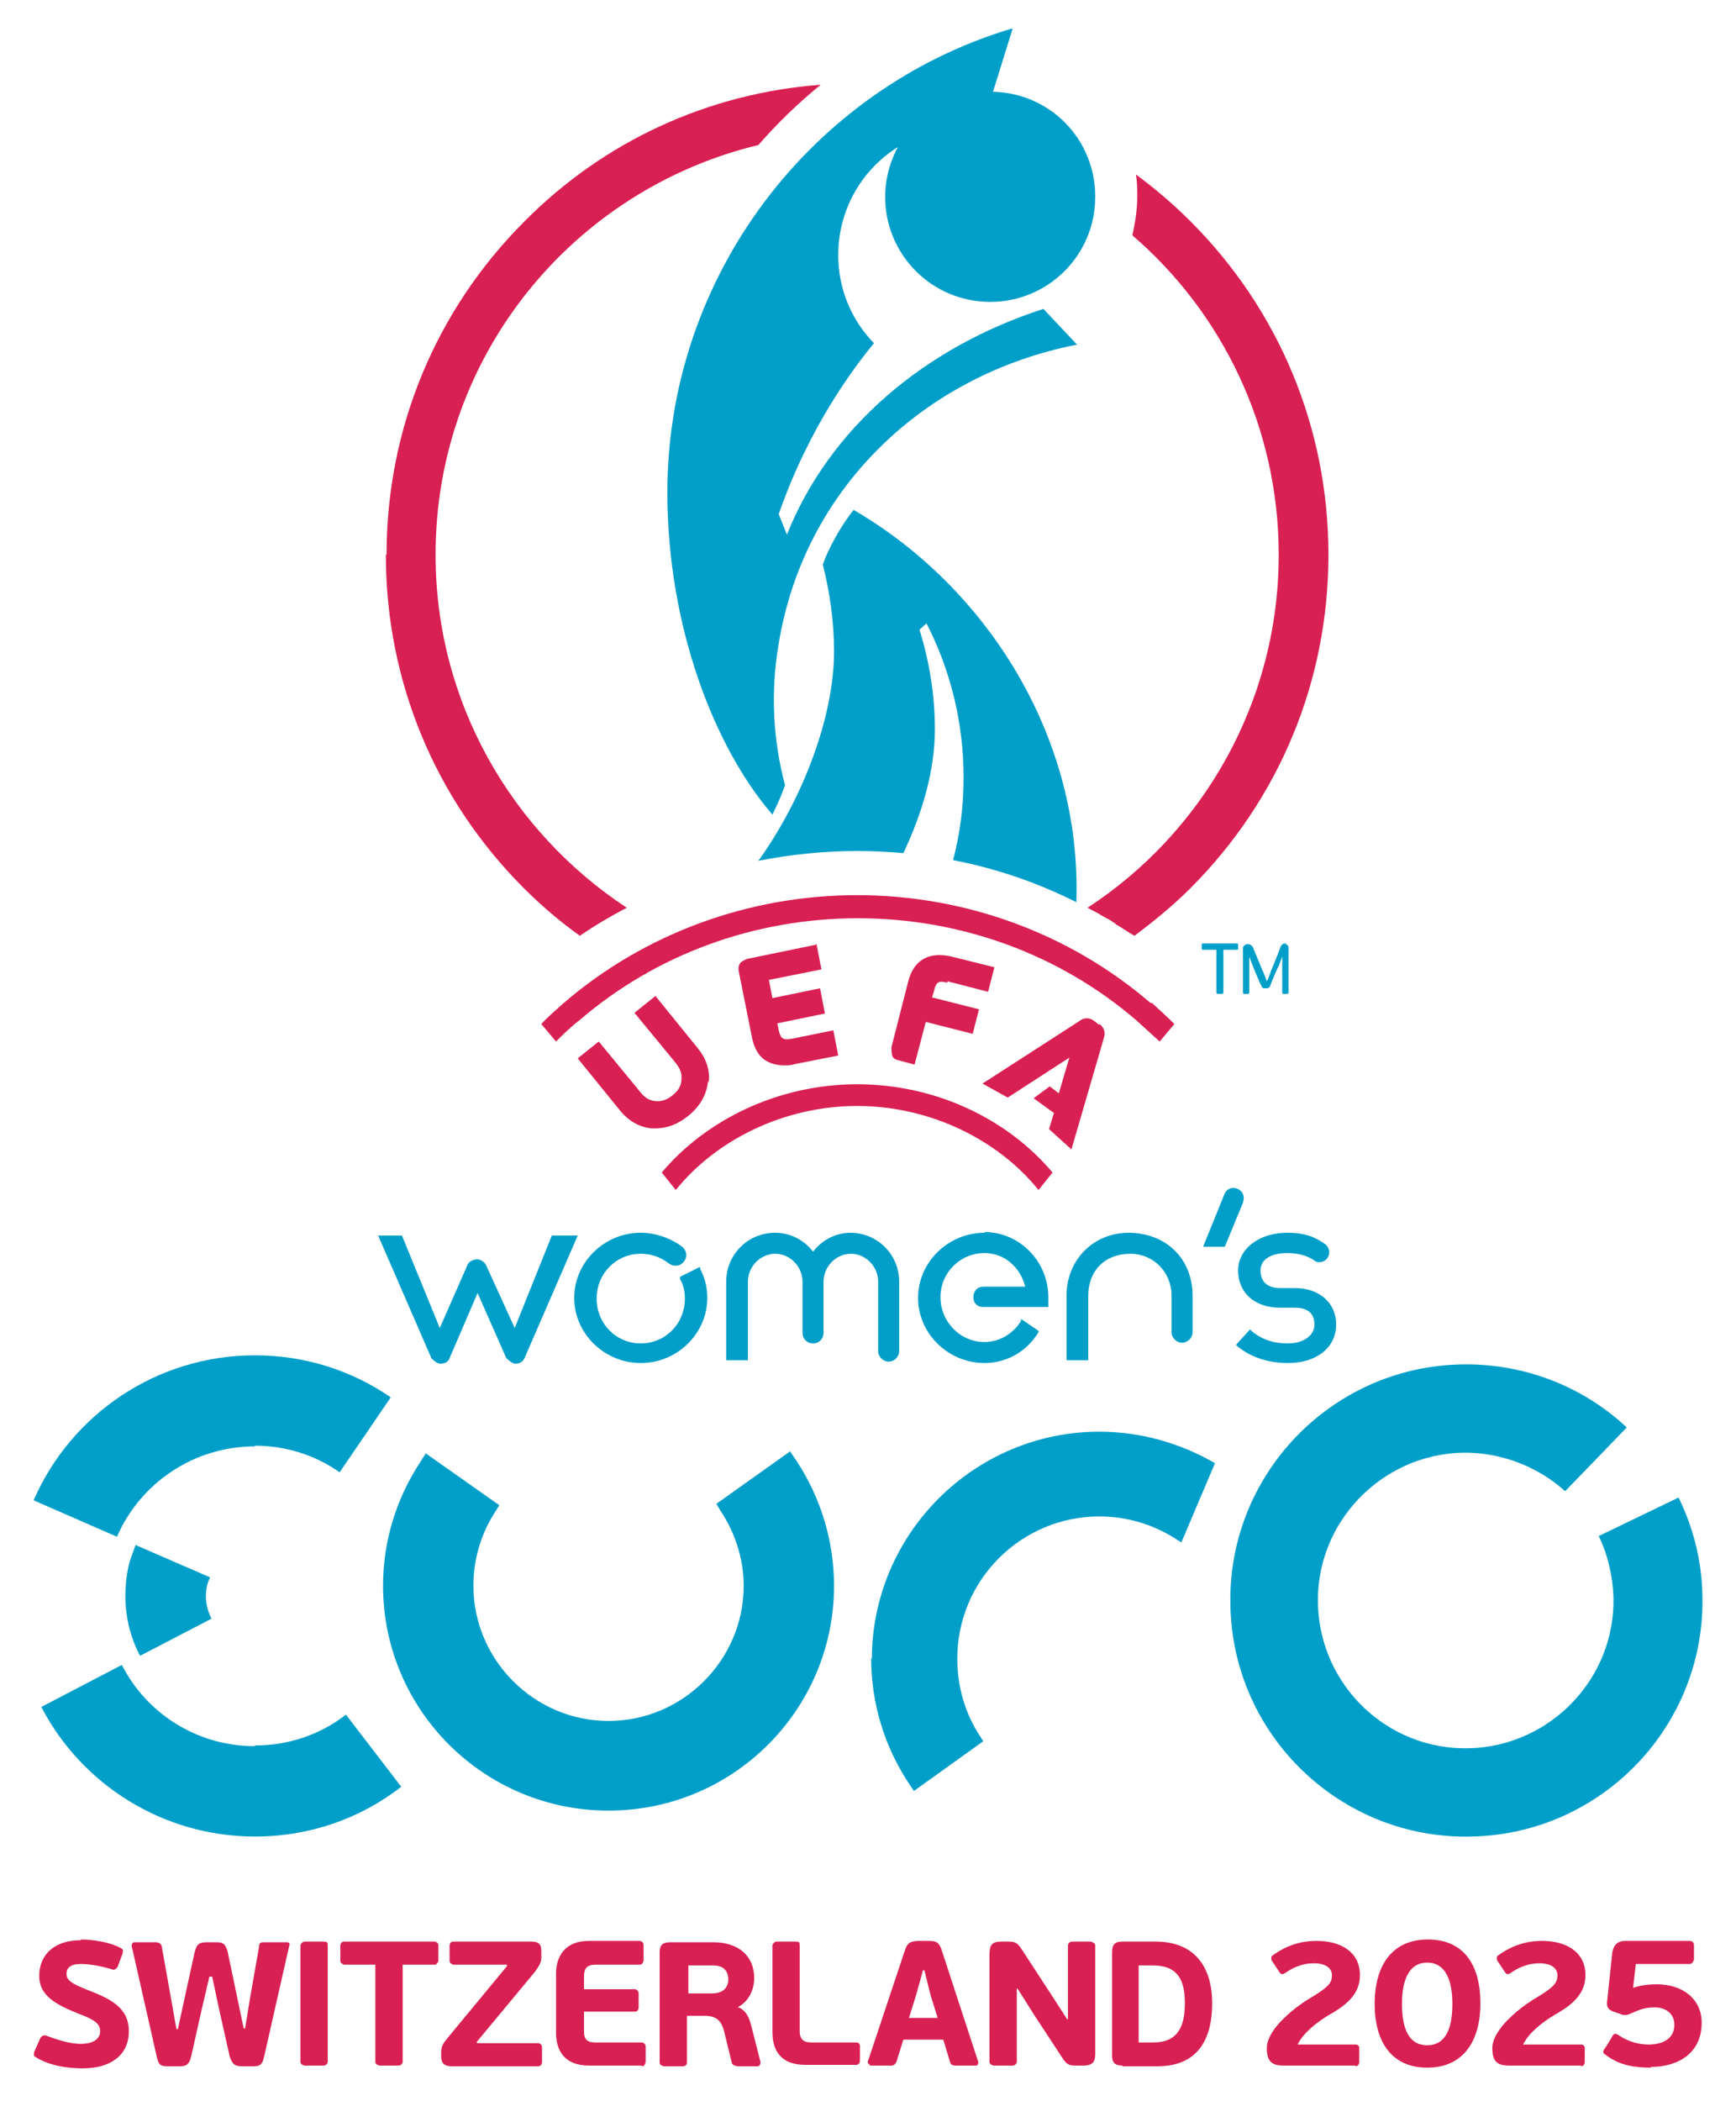 <?xml version="1.0" encoding="UTF-8"?>
<svg id="Ebene_2" data-name="Ebene 2" xmlns="http://www.w3.org/2000/svg" xmlns:xlink="http://www.w3.org/1999/xlink" viewBox="0 0 24.79 30">
  <defs>
    <style>
      .cls-1 {
        fill: #d92052;
      }

      .cls-2 {
        fill: none;
      }

      .cls-3 {
        clip-path: url(#clippath-1);
      }

      .cls-4 {
        fill: #009fc9;
      }

      .cls-5 {
        clip-path: url(#clippath);
      }
    </style>
    <clipPath id="clippath">
      <rect class="cls-2" y="0" width="24.79" height="30"/>
    </clipPath>
    <clipPath id="clippath-1">
      <rect class="cls-2" y="0" width="24.79" height="30"/>
    </clipPath>
  </defs>
  <g id="Ebene_1-2" data-name="Ebene 1">
    <g id="Fußball-Frauen-EM_2025_30x30" data-name="Fußball-Frauen-EM 2025 30x30">
      <g class="cls-5">
        <g class="cls-3">
          <path class="cls-1" d="M16.43,14.32c-1.15-.99-2.64-1.54-4.19-1.54s-3.04.55-4.19,1.54c-.11.1-.22.19-.32.3l.21.25c.1-.1.21-.21.33-.3,1.09-.94,2.5-1.46,3.98-1.46s2.89.52,3.98,1.46c.11.1.22.2.33.3l.21-.25c-.1-.1-.21-.2-.32-.3"/>
          <path class="cls-1" d="M12.24,15.48c-1.13,0-2.16.51-2.79,1.26l.2.25c.57-.71,1.54-1.2,2.59-1.2s2.02.49,2.59,1.2l.2-.25c-.63-.75-1.65-1.26-2.79-1.26"/>
          <path class="cls-1" d="M15.69,14.63l-.06-.05c-.09-.07-.17-.04-.22,0l-1.38.89.36.2.88-.57-.15.51-.13-.1-.23.17.29.21-.07.23.32.29.46-1.58c.02-.06.03-.14-.06-.21"/>
          <path class="cls-1" d="M13.53,14.01l.58.15.09-.35-.6-.15c-.33-.08-.55.04-.63.35l-.24.94s0,.08.01.12.05.06.1.07l.22.06.16-.61.67.17.09-.35-.67-.17.03-.1c.03-.13.07-.14.19-.11"/>
          <path class="cls-1" d="M11.64,13.49l-.97.2s-.08.03-.1.06c-.02.03-.03.07-.02.12l.19.95c.03.15.1.27.21.33.07.04.15.06.25.06.05,0,.1,0,.16-.02l.61-.12-.07-.36-.59.12c-.12.02-.16.01-.19-.12l-.02-.1.68-.14-.07-.36-.68.14-.05-.26.75-.15-.07-.36Z"/>
          <path class="cls-1" d="M10.12,15.45c.02-.17-.03-.33-.16-.49l-.6-.74-.3.24.56.68c.1.12.12.18.11.28,0,.08-.05.16-.13.22-.07.06-.16.09-.24.08-.1-.01-.16-.05-.25-.17l-.56-.68-.3.24.6.74c.13.16.28.24.45.26.02,0,.04,0,.06,0,.17,0,.32-.06.47-.18.17-.14.26-.3.28-.49"/>
          <path class="cls-4" d="M12.15,17.6c-.21,0-.41.1-.54.27-.13-.17-.33-.27-.54-.27-.39,0-.7.31-.7.7v1.12h.31v-1.12c0-.22.18-.4.39-.4s.39.18.39.4v.73c0,.08.06.15.15.15s.15-.07.15-.15v-.73c0-.22.18-.4.39-.4s.39.18.39.4v.99c0,.08.07.15.15.15s.15-.07.15-.15v-.99c0-.39-.31-.7-.7-.7"/>
          <path class="cls-4" d="M9.99,18.09l-.28.14v.03c.05.08.07.18.07.28,0,.36-.28.64-.63.64s-.63-.28-.63-.64.28-.64.63-.64c.18,0,.31.07.39.13.04.03.07.04.11.04.09,0,.15-.08.15-.15,0-.04-.02-.09-.06-.12-.11-.09-.34-.2-.59-.2-.52,0-.95.42-.95.93s.43.93.95.93.95-.42.95-.93c0-.14-.03-.28-.1-.41v-.02Z"/>
          <path class="cls-4" d="M7.88,17.64l-.53,1.32-.41-.9c-.03-.05-.08-.08-.13-.08s-.11.03-.13.07l-.4.91-.54-1.32h-.34l.76,1.75s.07.08.13.08c.05,0,.11-.02.13-.08l.4-.93.41.93s.08.08.13.08c.06,0,.11-.03.13-.08l.76-1.75h-.34Z"/>
          <path class="cls-4" d="M16.12,17.6c-.51,0-.89.39-.89.9v.92h.31v-.92c0-.36.24-.6.6-.6.33,0,.59.26.59.6v.52c0,.08.07.15.15.15s.15-.07.15-.15v-.52c0-.53-.38-.9-.92-.9"/>
          <path class="cls-4" d="M18.49,18.39h-.21c-.18,0-.28-.09-.28-.25s.15-.25.38-.25c.2,0,.32.06.38.1.02.02.05.03.08.03.08,0,.14-.06.14-.14,0-.05-.02-.09-.06-.12-.12-.08-.25-.16-.54-.16-.4,0-.7.23-.7.54s.23.53.6.53h.21c.13,0,.28.04.28.24,0,.16-.16.27-.38.27-.21,0-.38-.06-.52-.18l-.02-.02-.2.22.02.02c.19.16.45.24.72.24.41,0,.69-.22.69-.55,0-.31-.24-.52-.59-.52"/>
          <path class="cls-4" d="M17.76,17.1c0-.08-.07-.14-.15-.14-.06,0-.11.04-.13.1l-.3.74h.31l.26-.63s.01-.04.01-.06"/>
          <path class="cls-4" d="M14.06,17.6c-.52,0-.95.42-.95.93s.43.93.95.93c.31,0,.6-.16.77-.44v-.02s-.25-.17-.25-.17v.03c-.11.18-.31.3-.52.3-.35,0-.63-.29-.63-.64s.28-.63.63-.63c.28,0,.51.2.58.48h-.6c-.08,0-.14.06-.14.15s.06.14.14.14h.93v-.14c0-.51-.41-.93-.91-.93"/>
          <path class="cls-4" d="M12.19,7.28c-.18.22-.37.57-.44.78h0c.1.4.16.81.16,1.24,0,.94-.45,2.11-1.08,2.99.45-.09.93-.14,1.41-.14.22,0,.44.01.66.03.27-.57.45-1.18.45-1.77,0-.49-.08-.97-.22-1.42l.1-.09c.34.66.53,1.41.53,2.2,0,.41-.05.8-.15,1.18.62.12,1.2.32,1.76.6.08-2.37-1.29-4.5-3.18-5.6"/>
          <path class="cls-4" d="M11.24,7.64l-.12-.3c.44-1.26,1.08-2.1,1.36-2.44-.32-.33-.51-.77-.51-1.26,0-.65.34-1.22.85-1.54-.11.21-.18.45-.18.71,0,.83.67,1.5,1.5,1.5s1.5-.67,1.5-1.5-.65-1.48-1.46-1.5l.28-.9h-.02c-2.86.86-4.91,3.54-4.91,6.62,0,1.91.67,3.64,1.5,4.6.07-.14.14-.3.18-.42-.17-.64-.21-1.33-.09-2.02.36-2.21,2.07-3.84,4.26-4.27l-.48-.51c-1.7.55-3.06,1.7-3.67,3.24"/>
          <path class="cls-1" d="M5.51,7.92c0,1.8.7,3.49,1.97,4.76.25.25.52.48.8.68.22-.15.44-.28.67-.4-1.64-1.08-2.73-2.93-2.73-5.04,0-2.84,1.96-5.21,4.61-5.85.27-.31.57-.6.89-.86-1.6.12-3.09.8-4.23,1.95-1.27,1.27-1.97,2.96-1.97,4.76"/>
          <path class="cls-1" d="M17,3.16c-.25-.25-.51-.47-.78-.67.02.1.02.21.02.32,0,.19-.03.37-.07.55,1.28,1.1,2.09,2.74,2.09,4.56,0,2.11-1.09,3.97-2.73,5.04,0,0,0,0,0,0,.05.03.1.05.15.08.01,0,.02.01.03.02.04.02.07.04.11.06.03.01.05.03.08.05.01,0,.03.02.04.03.09.05.17.11.26.16.28-.21.55-.43.8-.68,1.27-1.27,1.97-2.96,1.97-4.76s-.7-3.49-1.97-4.76"/>
          <path class="cls-4" d="M1.94,22.05c-.03.08-.06.16-.09.25-.04.16-.06.32-.06.49,0,.15.02.29.05.43.04.15.09.29.16.42l1.02-.53c-.05-.1-.08-.21-.08-.32,0-.1.02-.19.06-.27l-1.06-.46Z"/>
          <path class="cls-4" d="M3.64,20.64c.45,0,.87.14,1.21.38l.73-1.07c-.55-.38-1.22-.6-1.94-.6-1.41,0-2.63.85-3.16,2.07l1.19.52c.33-.76,1.09-1.29,1.97-1.29"/>
          <path class="cls-4" d="M3.64,24.93c-.83,0-1.55-.47-1.9-1.16l-1.15.6c.57,1.1,1.73,1.85,3.05,1.85.79,0,1.51-.26,2.09-.71l-.79-1.03c-.36.28-.81.44-1.3.44"/>
          <path class="cls-4" d="M11.27,20.73l-1.04.74.06.1c.21.32.33.69.33,1.07,0,1.06-.87,1.93-1.93,1.93s-1.93-.87-1.93-1.93c0-.38.11-.75.32-1.07l.05-.08-1.05-.74-.07.11c-.35.53-.54,1.14-.54,1.78,0,1.77,1.44,3.21,3.22,3.21s3.22-1.44,3.22-3.21c0-.64-.19-1.26-.54-1.79l-.09-.13Z"/>
          <path class="cls-4" d="M23.97,21.38l-1.14.55c.13.27.2.57.21.87.03,1.16-.9,2.13-2.06,2.16-1.16.03-2.13-.89-2.16-2.06-.03-1.16.9-2.13,2.06-2.16.54-.01,1.07.19,1.47.55l.88-.91c-.64-.6-1.49-.92-2.37-.9-1.86.04-3.34,1.59-3.29,3.45.04,1.86,1.59,3.34,3.45,3.29,1.86-.04,3.34-1.59,3.29-3.45-.01-.49-.13-.96-.34-1.39"/>
          <path class="cls-4" d="M12.44,23.67c0,.65.19,1.27.55,1.81l.06.09.99-.71-.03-.05c-.23-.34-.34-.73-.34-1.13,0-1.12.91-2.03,2.03-2.03.4,0,.79.12,1.12.34l.05.03.48-1.13c-.5-.29-1.07-.45-1.65-.45-1.79,0-3.25,1.46-3.25,3.25"/>
          <path class="cls-4" d="M17.66,13.47h-.49s-.01,0-.01.02v.05s0,.02.01.02h.2v.61s0,.02.02.02h.06s.02,0,.02-.02v-.61h.2s.01,0,.01-.02v-.05s0-.02-.01-.02"/>
          <path class="cls-4" d="M18.38,13.47h-.03s-.04,0-.06.04c-.01.03-.12.31-.14.35,0,.01-.05.14-.06.15h0s-.05-.14-.06-.15l-.14-.34s-.03-.04-.06-.04h-.03s-.05.02-.05.05v.64s0,.02.02.02h.05s.02,0,.02-.02v-.51h0l.05.13s.1.25.12.28c.01.03.02.04.05.04h.03s.04,0,.05-.04c.01-.03.1-.25.12-.28,0,0,.05-.13.05-.14h0v.52s0,.02.02.02h.05s.02,0,.02-.02v-.64s0-.05-.05-.05"/>
          <path class="cls-1" d="M1.15,27.69c.19,0,.42.04.57.12.04.02.04.03.03.08l-.07.19s-.03.05-.07.04c-.16-.05-.32-.08-.46-.08-.15,0-.2.06-.2.14,0,.09.07.14.3.23.34.13.59.26.59.59,0,.35-.27.53-.66.53-.22,0-.48-.04-.67-.16-.03-.02-.03-.03-.02-.08l.09-.2s.03-.04.07-.03c.14.05.33.12.5.12.21,0,.28-.09.28-.18,0-.1-.07-.16-.28-.24-.36-.14-.59-.27-.59-.55s.19-.51.6-.51M2.99,28.22l-.11.47-.15.67c-.03.12-.07.14-.17.14h-.15c-.1,0-.14,0-.17-.13l-.36-1.59s0-.05.04-.05h.31s.07,0,.08.06l.13.73.08.45h.02l.1-.46.14-.64c.03-.11.06-.14.17-.14h.15c.1,0,.12.04.15.13l.14.67.09.43h.02l.07-.43.13-.74c0-.05.02-.06.07-.06h.33s.05,0,.03.05l-.36,1.59c-.03.13-.08.13-.17.13h-.14c-.1,0-.14-.02-.18-.14l-.15-.67-.1-.47h-.02ZM4.62,29.49h-.27s-.06-.01-.06-.05v-1.67s.02-.05.06-.05h.27c.05,0,.06.01.06.05v1.67s-.01.05-.06.05M6.21,28.05h-.46v1.39s-.01.05-.06.05h-.27s-.06-.01-.06-.05v-1.39h-.45s-.05-.02-.05-.05v-.23s.01-.05.05-.05h1.3s.05.01.05.05v.23s-.02.05-.05.05M7.73,27.95c0,.08-.05.14-.09.2l-.83,1v.02h.88s.05.01.05.06v.22s-.01.05-.05.05h-1.24c-.1,0-.15-.04-.15-.14v-.06c0-.08.03-.13.08-.19l.86-1.04v-.02h-.77s-.05-.02-.05-.05v-.22s0-.06.05-.06h1.11c.11,0,.15.03.15.14v.08ZM9.16,29.49h-.75c-.37,0-.47-.24-.47-.47v-.84c0-.24.12-.47.47-.47h.73s.05.01.05.06v.22s-.01.06-.05.06h-.64c-.13,0-.16.07-.16.16v.19h.73s.05.01.05.06v.2s0,.06-.05.06h-.73v.29c0,.12.06.15.16.15h.67s.05.01.05.06v.22s-.01.06-.05.06M10.55,28.66c.11.05.15.15.18.27l.13.51s0,.06-.04.06h-.27s-.09,0-.1-.05l-.11-.45c-.04-.16-.12-.22-.28-.22h-.25v.67s0,.05-.06.05h-.27s-.06-.01-.06-.05v-1.57c0-.1.03-.15.15-.15h.62c.36,0,.58.2.58.51,0,.17-.08.34-.24.42h0ZM10.17,28.06h-.34v.4h.34c.15,0,.23-.08.23-.2,0-.09-.04-.2-.22-.2M11.03,29.03v-1.26s.02-.05.06-.05h.27c.05,0,.06.01.06.05v1.23c0,.13.07.16.17.16h.64s.05,0,.05.05v.22s-.01.05-.05.05h-.73c-.37,0-.47-.23-.47-.47M13.48,29.12h-.58l-.1.32s-.02.05-.07.05h-.3s-.04-.03-.04-.05l.53-1.59c.04-.12.08-.13.18-.14h.15c.11,0,.16.01.2.14l.52,1.59s0,.05-.03.05h-.3s-.06,0-.07-.04l-.1-.33ZM12.99,28.81h.4l-.1-.32-.09-.36h-.02l-.1.36-.1.32ZM14.52,28.39v1.05s-.01.05-.06.05h-.27s-.06-.01-.06-.05v-1.54c0-.13.04-.18.16-.18h.11c.1,0,.13.02.19.11l.43.66.22.34h.01v-1.06s.01-.05.06-.05h.27s.06.02.06.05v1.55c0,.11-.03.17-.17.17h-.11c-.1,0-.13-.02-.19-.11l-.4-.61-.24-.38h-.01ZM16.03,29.49c-.12,0-.15-.05-.15-.15v-1.46c0-.11.03-.16.15-.16h.47c.59,0,.81.4.81.88s-.18.9-.78.9h-.5ZM16.46,28.06h-.2v1.1h.21c.35,0,.45-.23.45-.56s-.1-.54-.46-.54M19.36,29.49h-1.03c-.16,0-.24-.05-.24-.25,0-.13.1-.29.25-.43.14-.14.31-.25.43-.32.21-.13.25-.19.25-.29,0-.08-.06-.17-.26-.17-.13,0-.27.04-.41.14-.03.02-.05.02-.07,0l-.12-.18s-.02-.05.01-.07c.19-.14.4-.21.63-.21.35,0,.62.16.62.49,0,.26-.18.42-.43.56-.17.1-.38.26-.46.43h.83s.05,0,.05.05v.21s-.01.05-.05.05M20.38,29.52c-.5,0-.75-.36-.75-.91s.25-.92.76-.92.75.36.75.91-.25.92-.76.92M20.38,28.02c-.26,0-.36.25-.36.59s.09.59.36.59.36-.25.36-.59-.1-.59-.36-.59M22.58,29.49h-1.03c-.16,0-.24-.05-.24-.25,0-.13.1-.29.25-.43.14-.14.31-.25.43-.32.21-.13.25-.19.25-.29,0-.08-.06-.17-.26-.17-.13,0-.27.04-.41.14-.03.02-.05.02-.07,0l-.12-.18s-.02-.05.01-.07c.19-.14.4-.21.63-.21.35,0,.62.16.62.49,0,.26-.18.42-.43.56-.17.1-.38.26-.46.43h.83s.05,0,.05.05v.21s-.01.05-.05.05M23.58,29.52c-.23,0-.46-.03-.66-.19-.03-.02-.03-.04-.02-.06.03-.04.11-.17.13-.21.02-.03.05-.03.09,0,.13.09.29.13.42.13.24,0,.37-.11.37-.28,0-.16-.12-.25-.28-.25s-.23.04-.35.09c-.04.02-.1.03-.15,0l-.09-.03c-.08-.03-.1-.07-.09-.15l.07-.66c.01-.14.08-.2.19-.2h.92s.06,0,.06.06v.21s-.02.06-.06.06h-.77l-.04.34c.12-.04.24-.05.34-.05.37,0,.64.21.64.55,0,.42-.32.63-.73.63"/>
        </g>
      </g>
    </g>
  </g>
</svg>